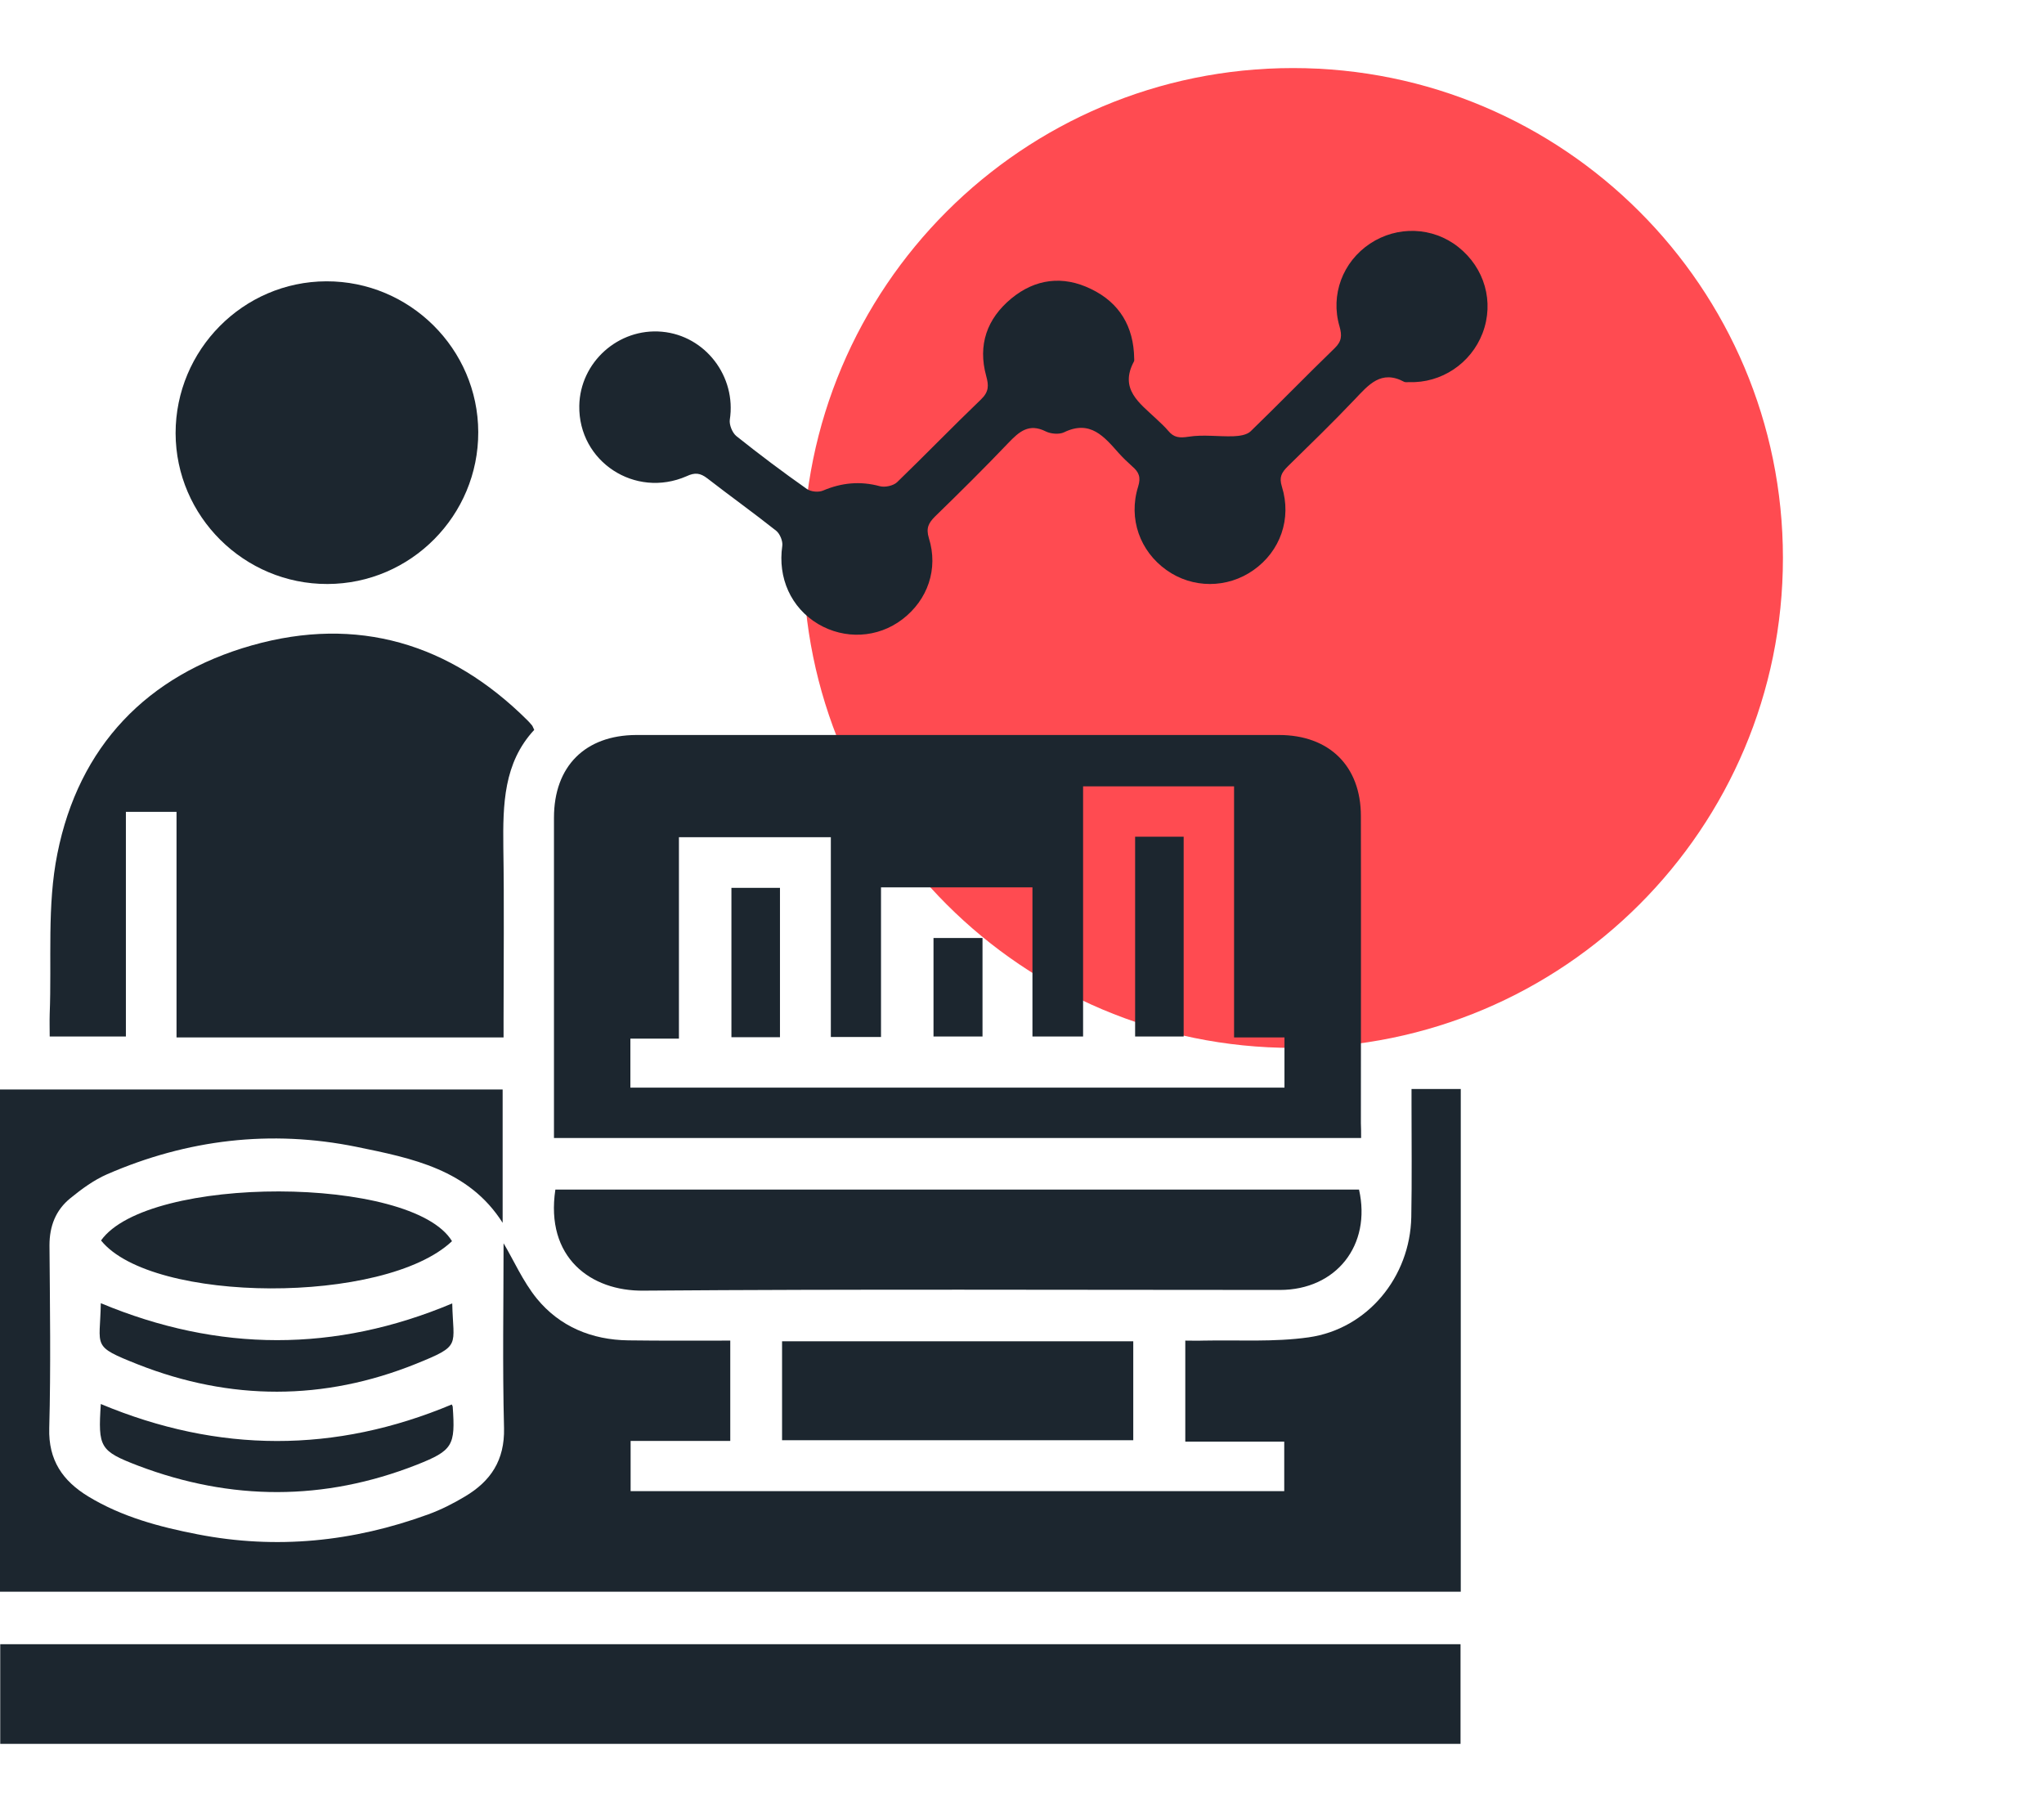 <?xml version="1.0" encoding="utf-8"?>
<!-- Generator: Adobe Illustrator 26.0.0, SVG Export Plug-In . SVG Version: 6.00 Build 0)  -->
<svg version="1.1" id="Layer_1" xmlns="http://www.w3.org/2000/svg" xmlns:xlink="http://www.w3.org/1999/xlink" x="0px" y="0px"
	 width="88px" height="78px" viewBox="0 0 88 78" style="enable-background:new 0 0 88 78;" xml:space="preserve">
<style type="text/css">
	.st0{fill:#FF4B51;}
	.st1{fill:#1C262F;}
</style>
<g>
	<path class="st0" d="M76.76,24.02c0,11.65-9.44,21.09-21.09,21.09c-11.65,0-21.09-9.44-21.09-21.09S44.02,2.93,55.67,2.93
		C67.31,2.93,76.76,12.37,76.76,24.02z"/>
	<g>
		<path class="st1" d="M31.44,57.71c0,1.49,0,2.87,0,4.32c-1.42,0-2.83,0-4.29,0c0,0.76,0,1.45,0,2.16c9.38,0,18.73,0,28.14,0
			c0-0.68,0-1.37,0-2.13c-1.41,0-2.82,0-4.26,0c0-1.47,0-2.86,0-4.35c0.26,0,0.52,0.01,0.78,0c1.51-0.03,3.05,0.07,4.53-0.14
			c2.54-0.36,4.37-2.6,4.42-5.18c0.03-1.61,0.01-3.21,0.01-4.82c0-0.22,0-0.44,0-0.69c0.74,0,1.41,0,2.12,0c0,7.2,0,14.4,0,21.64
			c-20.95,0-41.91,0-62.89,0c0-7.2,0-14.39,0-21.62c7.19,0,14.39,0,21.64,0c0,1.9,0,3.81,0,5.74c-1.46-2.3-3.9-2.78-6.29-3.27
			c-3.69-0.75-7.29-0.32-10.74,1.18c-0.57,0.25-1.09,0.63-1.58,1.03c-0.63,0.51-0.9,1.2-0.9,2.03c0.02,2.62,0.06,5.25-0.01,7.87
			c-0.04,1.38,0.58,2.27,1.68,2.94c1.45,0.88,3.06,1.31,4.71,1.63c3.39,0.66,6.7,0.32,9.93-0.86c0.55-0.2,1.08-0.47,1.58-0.77
			c1.11-0.66,1.71-1.56,1.68-2.94c-0.07-2.71-0.02-5.42-0.02-7.96c0.43,0.72,0.83,1.64,1.43,2.38c0.99,1.21,2.37,1.78,3.94,1.8
			C28.5,57.72,29.94,57.71,31.44,57.71z"/>
		<path class="st1" d="M58.6,48.99c-11.59,0-23.11,0-34.75,0c0-0.22,0-0.46,0-0.7c0-4.36,0-8.73,0-13.09c0-2.21,1.34-3.55,3.54-3.56
			c9.22,0,18.45,0,27.67,0c2.17,0,3.53,1.34,3.53,3.49c0.01,4.41,0,8.82,0,13.22C58.6,48.56,58.6,48.76,58.6,48.99z M55.3,46.82
			c0-0.75,0-1.42,0-2.16c-0.72,0-1.41,0-2.17,0c0-3.65,0-7.23,0-10.81c-2.19,0-4.31,0-6.5,0c0,3.61,0,7.19,0,10.77
			c-0.76,0-1.45,0-2.18,0c0-2.17,0-4.28,0-6.42c-2.18,0-4.32,0-6.52,0c0,2.17,0,4.31,0,6.44c-0.74,0-1.41,0-2.16,0
			c0-2.89,0-5.75,0-8.6c-2.21,0-4.34,0-6.54,0c0,2.9,0,5.76,0,8.67c-0.74,0-1.41,0-2.09,0c0,0.74,0,1.42,0,2.11
			C36.56,46.82,45.91,46.82,55.3,46.82z"/>
		<path class="st1" d="M21.68,44.66c-4.74,0-9.37,0-14.08,0c0-3.23,0-6.45,0-9.71c-0.76,0-1.45,0-2.18,0c0,3.22,0,6.42,0,9.67
			c-1.1,0-2.14,0-3.28,0c0-0.32-0.01-0.65,0-0.98c0.09-2.3-0.12-4.66,0.33-6.89c0.92-4.62,3.86-7.69,8.38-8.97
			c4.53-1.28,8.53-0.09,11.87,3.24c0.06,0.06,0.12,0.13,0.18,0.2c0.03,0.03,0.04,0.08,0.1,0.2c-1.32,1.42-1.35,3.21-1.33,5.05
			c0.04,2.46,0.01,4.93,0.01,7.4C21.68,44.11,21.68,44.36,21.68,44.66z"/>
		<path class="st1" d="M62.88,75.07c-20.97,0-41.89,0-62.87,0c0-1.42,0-2.83,0-4.29c20.94,0,41.89,0,62.87,0
			C62.88,72.21,62.88,73.63,62.88,75.07z"/>
		<path class="st1" d="M24.94,17.47c0.03-1.87,1.68-3.36,3.56-3.19c1.87,0.17,3.21,1.93,2.92,3.79c-0.03,0.22,0.11,0.56,0.28,0.7
			c0.99,0.79,2,1.55,3.04,2.28c0.17,0.12,0.5,0.15,0.69,0.07c0.8-0.34,1.6-0.42,2.45-0.19c0.22,0.06,0.58-0.02,0.74-0.17
			c1.22-1.18,2.4-2.4,3.62-3.57c0.34-0.33,0.33-0.6,0.22-1c-0.37-1.34,0.03-2.47,1.08-3.34c1.03-0.85,2.22-1,3.43-0.41
			c1.23,0.59,1.84,1.62,1.86,2.99c0,0.05,0.01,0.1-0.01,0.13c-0.64,1.19,0.24,1.79,0.95,2.46c0.18,0.17,0.37,0.34,0.53,0.53
			c0.24,0.29,0.48,0.31,0.87,0.25c0.63-0.1,1.28,0,1.93-0.02c0.25-0.01,0.57-0.05,0.74-0.21c1.22-1.18,2.4-2.4,3.62-3.58
			c0.31-0.3,0.32-0.55,0.21-0.94c-0.4-1.36,0.14-2.78,1.31-3.56c1.17-0.78,2.7-0.73,3.8,0.14c1.14,0.9,1.56,2.37,1.05,3.71
			c-0.5,1.31-1.78,2.16-3.17,2.11c-0.07,0-0.15,0.01-0.2-0.01c-1-0.54-1.54,0.13-2.14,0.76c-0.93,0.98-1.91,1.93-2.88,2.88
			c-0.26,0.26-0.38,0.46-0.25,0.87c0.43,1.38-0.07,2.78-1.22,3.59c-1.13,0.8-2.63,0.8-3.75,0c-1.14-0.81-1.65-2.21-1.22-3.59
			c0.13-0.41,0.03-0.63-0.25-0.87c-0.2-0.18-0.4-0.37-0.58-0.57c-0.63-0.71-1.23-1.45-2.36-0.9c-0.21,0.1-0.57,0.07-0.79-0.04
			c-0.72-0.36-1.14,0.01-1.6,0.49c-1.03,1.08-2.09,2.13-3.16,3.17c-0.28,0.28-0.4,0.5-0.27,0.93c0.42,1.33-0.05,2.67-1.14,3.5
			c-1.06,0.81-2.48,0.88-3.63,0.2c-1.17-0.7-1.74-1.99-1.54-3.36c0.03-0.2-0.1-0.52-0.26-0.65c-0.97-0.77-1.99-1.5-2.97-2.26
			c-0.3-0.23-0.53-0.26-0.89-0.09C27.34,21.47,24.9,19.87,24.94,17.47z"/>
		<path class="st1" d="M23.91,51.21c11.56,0,23.08,0,34.6,0c0.54,2.39-0.98,4.32-3.41,4.32c-9.13,0-18.26-0.04-27.39,0.03
			C25.43,55.59,23.47,54.13,23.91,51.21z"/>
		<path class="st1" d="M14.05,12.11c3.59-0.01,6.53,2.91,6.54,6.49c0.01,3.59-2.9,6.53-6.49,6.54c-3.59,0.01-6.53-2.91-6.54-6.49
			C7.56,15.06,10.47,12.12,14.05,12.11z"/>
		<path class="st1" d="M33.67,57.74c5.06,0,10.07,0,15.12,0c0,1.42,0,2.81,0,4.26c-5.02,0-10.04,0-15.12,0
			C33.67,60.61,33.67,59.2,33.67,57.74z"/>
		<path class="st1" d="M19.46,53.43c-2.89,2.74-12.92,2.69-15.11-0.03C6.36,50.57,17.74,50.59,19.46,53.43z"/>
		<path class="st1" d="M4.34,56.1c5.08,2.12,10.11,2.12,15.13,0.01c0.04,1.85,0.42,1.8-1.56,2.6c-3.97,1.6-7.99,1.59-11.96,0.03
			C3.91,57.93,4.31,58.01,4.34,56.1z"/>
		<path class="st1" d="M4.34,60.44c5.07,2.12,10.1,2.12,15.11,0.02c0.02,0.05,0.04,0.07,0.04,0.09c0.12,1.68,0.01,1.89-1.56,2.51
			c-3.98,1.56-7.98,1.55-11.97,0.04C4.29,62.46,4.22,62.31,4.34,60.44z"/>
		<path class="st1" d="M48.87,36.02c0.72,0,1.39,0,2.09,0c0,2.87,0,5.71,0,8.6c-0.67,0-1.36,0-2.09,0
			C48.87,41.78,48.87,38.93,48.87,36.02z"/>
		<path class="st1" d="M33.58,44.65c-0.72,0-1.39,0-2.09,0c0-2.15,0-4.26,0-6.43c0.67,0,1.36,0,2.09,0
			C33.58,40.33,33.58,42.46,33.58,44.65z"/>
		<path class="st1" d="M42.3,40.38c0,1.44,0,2.81,0,4.24c-0.69,0-1.37,0-2.11,0c0-1.38,0-2.79,0-4.24
			C40.87,40.38,41.55,40.38,42.3,40.38z"/>
	</g>
</g>
</svg>
